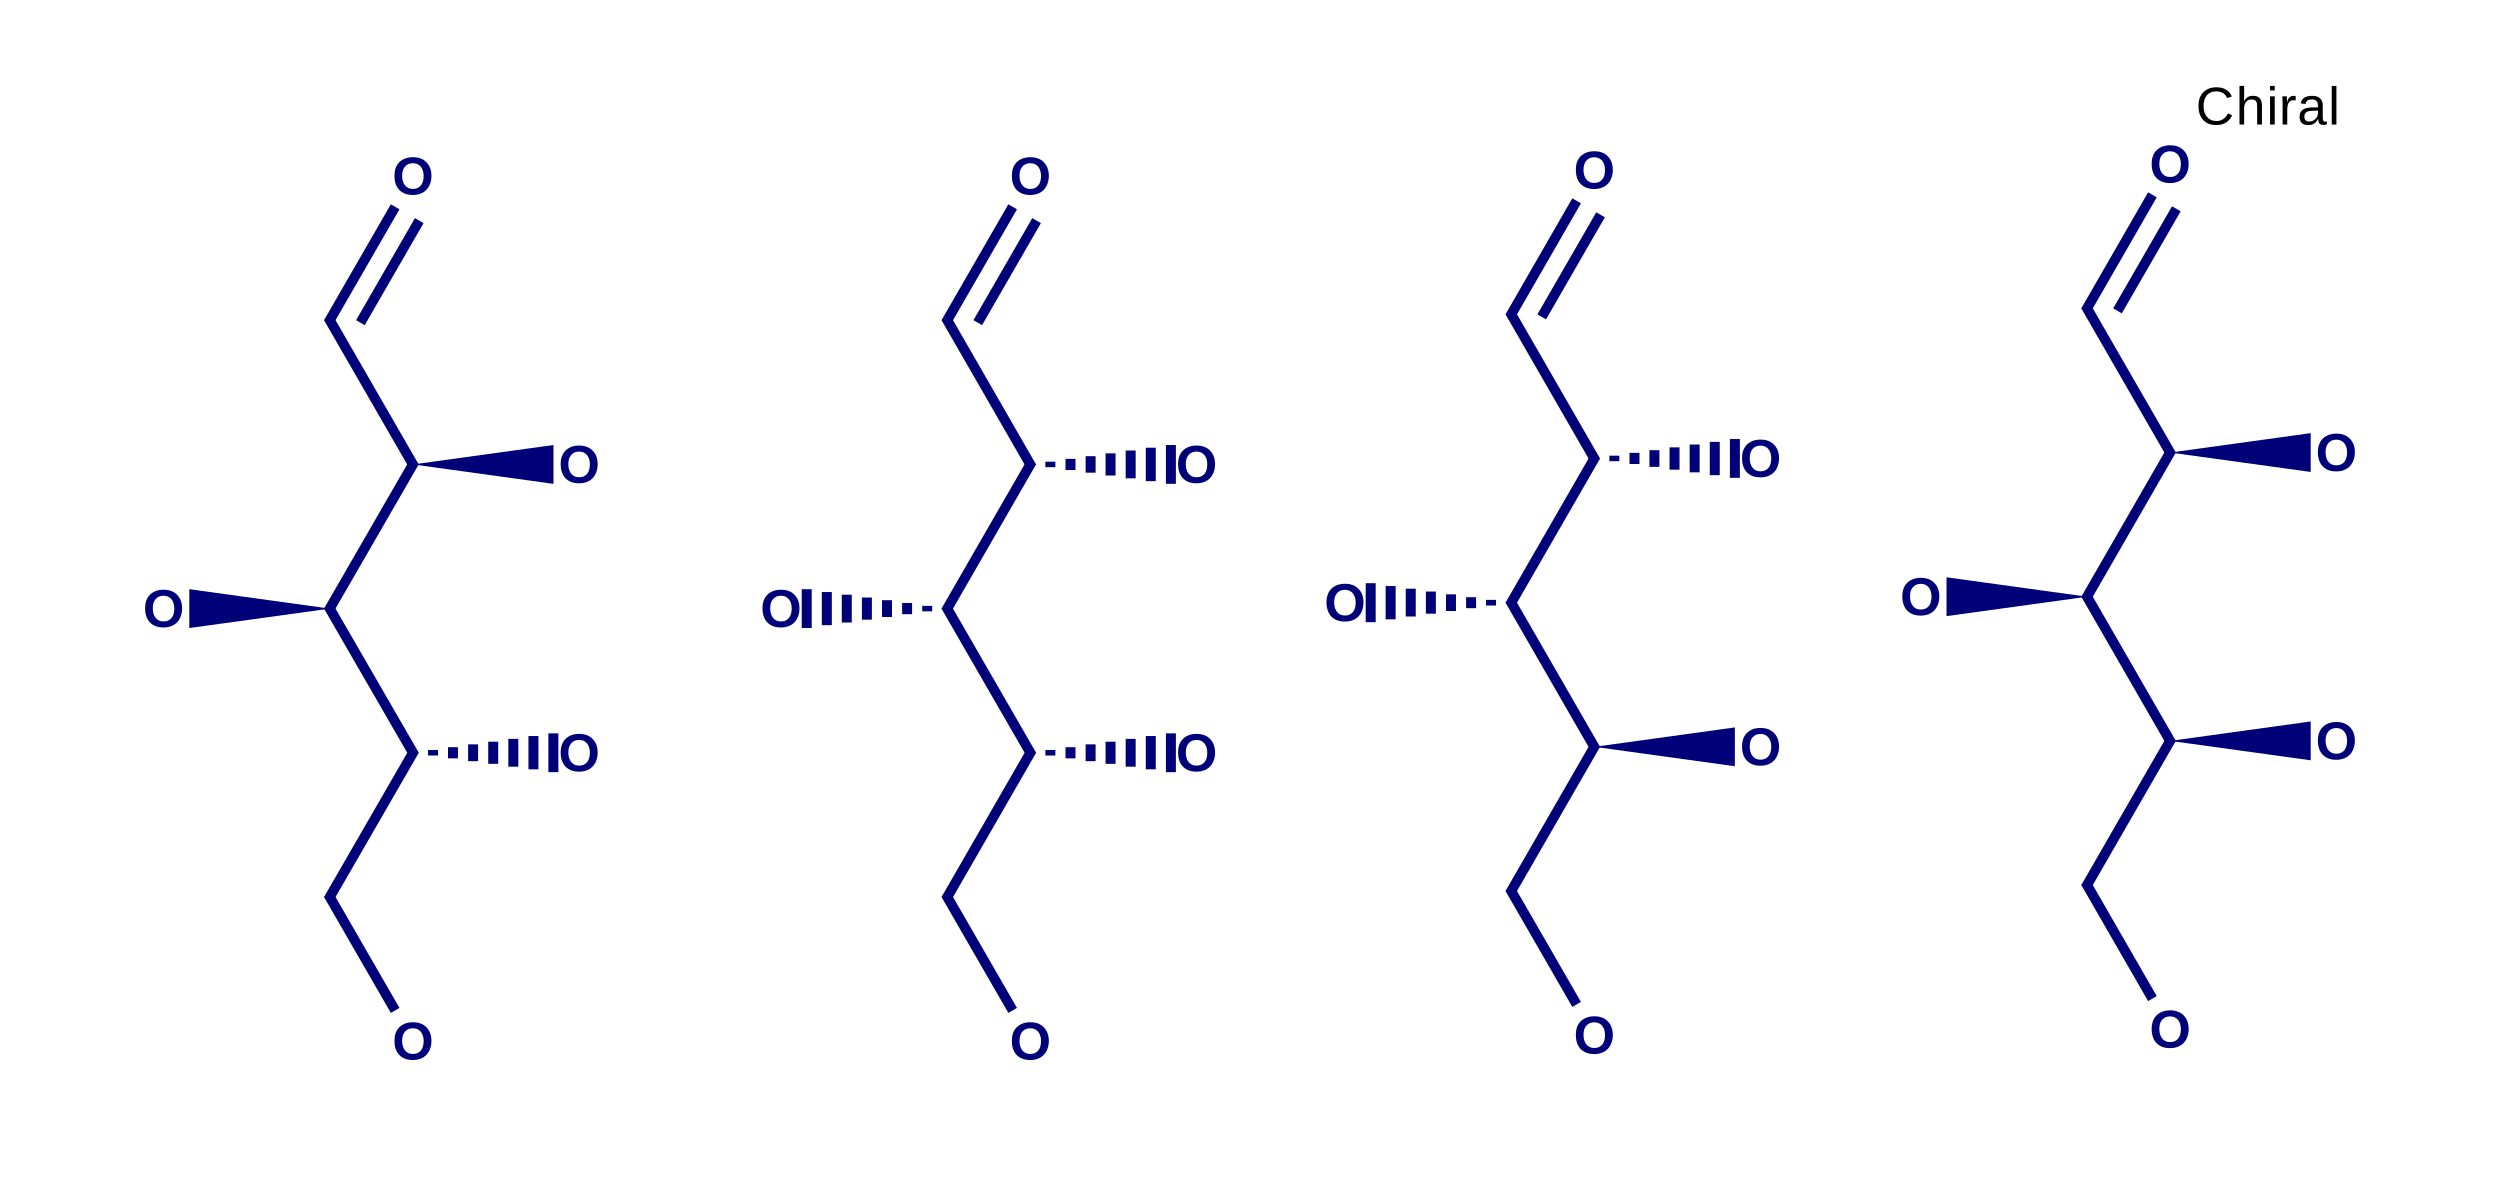 <?xml version="1.0" encoding="UTF-8"?>
<svg xmlns="http://www.w3.org/2000/svg" xmlns:xlink="http://www.w3.org/1999/xlink" width="260.8pt" height="125.6pt" viewBox="0 0 260.8 125.6" version="1.1">
<g id="surface292">
<path style=" stroke:none;fill-rule:nonzero;fill:rgb(0%,0%,0%);fill-opacity:1;" d="M 231.207 9.531 C 230.992 9.531 230.797 9.566 230.633 9.641 C 230.465 9.711 230.324 9.816 230.211 9.953 C 230.102 10.082 230.02 10.242 229.961 10.43 C 229.902 10.621 229.875 10.832 229.875 11.062 C 229.875 11.293 229.902 11.504 229.961 11.703 C 230.027 11.891 230.117 12.055 230.23 12.191 C 230.348 12.328 230.488 12.438 230.656 12.516 C 230.828 12.59 231.02 12.625 231.23 12.625 C 231.383 12.625 231.512 12.609 231.629 12.57 C 231.754 12.527 231.863 12.469 231.965 12.395 C 232.066 12.324 232.152 12.242 232.227 12.145 C 232.305 12.055 232.371 11.945 232.434 11.82 L 232.855 12.039 C 232.789 12.184 232.707 12.316 232.605 12.438 C 232.504 12.562 232.383 12.672 232.246 12.766 C 232.109 12.852 231.957 12.922 231.781 12.973 C 231.609 13.02 231.418 13.047 231.207 13.047 C 230.895 13.047 230.625 13 230.395 12.906 C 230.16 12.805 229.965 12.668 229.809 12.492 C 229.656 12.316 229.543 12.102 229.461 11.863 C 229.383 11.621 229.344 11.352 229.344 11.062 C 229.344 10.766 229.383 10.496 229.461 10.258 C 229.551 10.012 229.672 9.809 229.832 9.641 C 229.988 9.473 230.184 9.344 230.418 9.25 C 230.648 9.156 230.91 9.105 231.207 9.105 C 231.609 9.105 231.945 9.188 232.215 9.348 C 232.488 9.508 232.691 9.746 232.824 10.062 L 232.336 10.227 C 232.297 10.133 232.246 10.047 232.184 9.965 C 232.125 9.879 232.047 9.809 231.957 9.746 C 231.859 9.684 231.754 9.633 231.629 9.594 C 231.504 9.551 231.363 9.531 231.207 9.531 Z M 231.207 9.531 "/>
<path style=" stroke:none;fill-rule:nonzero;fill:rgb(0%,0%,0%);fill-opacity:1;" d="M 234.09 10.562 C 234.145 10.461 234.203 10.375 234.262 10.312 C 234.328 10.242 234.395 10.18 234.469 10.137 C 234.547 10.09 234.633 10.051 234.719 10.031 C 234.809 10.008 234.914 9.996 235.031 9.996 C 235.219 9.996 235.371 10.023 235.488 10.074 C 235.609 10.125 235.703 10.199 235.77 10.289 C 235.84 10.387 235.891 10.496 235.922 10.625 C 235.949 10.75 235.965 10.887 235.965 11.039 L 235.965 12.992 L 235.465 12.992 L 235.465 11.125 C 235.465 11.004 235.457 10.895 235.445 10.801 C 235.43 10.707 235.402 10.633 235.359 10.574 C 235.312 10.508 235.25 10.461 235.172 10.43 C 235.094 10.395 234.992 10.375 234.871 10.375 C 234.754 10.375 234.648 10.398 234.555 10.441 C 234.461 10.484 234.383 10.547 234.316 10.625 C 234.254 10.699 234.199 10.789 234.164 10.898 C 234.129 11.008 234.109 11.125 234.109 11.258 L 234.109 12.992 L 233.625 12.992 L 233.625 8.965 L 234.109 8.965 L 234.109 10.008 C 234.109 10.074 234.105 10.137 234.102 10.191 C 234.102 10.254 234.094 10.305 234.09 10.355 C 234.09 10.406 234.09 10.449 234.09 10.484 C 234.09 10.523 234.09 10.547 234.09 10.562 Z M 234.09 10.562 "/>
<path style=" stroke:none;fill-rule:nonzero;fill:rgb(0%,0%,0%);fill-opacity:1;" d="M 236.812 9.434 L 236.812 8.965 L 237.301 8.965 L 237.301 9.434 Z M 236.812 12.992 L 236.812 10.051 L 237.301 10.051 L 237.301 12.992 Z M 236.812 12.992 "/>
<path style=" stroke:none;fill-rule:nonzero;fill:rgb(0%,0%,0%);fill-opacity:1;" d="M 238.121 12.992 L 238.121 10.734 C 238.121 10.68 238.113 10.617 238.109 10.551 C 238.109 10.484 238.109 10.426 238.109 10.367 C 238.109 10.309 238.102 10.254 238.098 10.203 C 238.098 10.145 238.098 10.094 238.098 10.051 L 238.562 10.051 C 238.562 10.094 238.562 10.145 238.562 10.203 C 238.57 10.254 238.574 10.309 238.574 10.367 C 238.574 10.418 238.574 10.473 238.574 10.527 C 238.578 10.582 238.586 10.625 238.586 10.66 L 238.598 10.66 C 238.625 10.547 238.656 10.449 238.695 10.367 C 238.738 10.277 238.785 10.211 238.836 10.16 C 238.891 10.109 238.957 10.07 239.031 10.039 C 239.102 10.012 239.188 9.996 239.289 9.996 C 239.324 9.996 239.359 10.004 239.398 10.008 C 239.434 10.016 239.465 10.023 239.484 10.031 L 239.484 10.477 C 239.457 10.469 239.422 10.465 239.375 10.465 C 239.332 10.457 239.281 10.453 239.227 10.453 C 239.117 10.453 239.023 10.48 238.941 10.527 C 238.863 10.582 238.797 10.648 238.746 10.734 C 238.695 10.82 238.66 10.93 238.641 11.062 C 238.617 11.188 238.605 11.32 238.605 11.461 L 238.605 12.992 Z M 238.121 12.992 "/>
<path style=" stroke:none;fill-rule:nonzero;fill:rgb(0%,0%,0%);fill-opacity:1;" d="M 240.781 13.047 C 240.48 13.047 240.262 12.973 240.109 12.82 C 239.961 12.66 239.891 12.445 239.891 12.168 C 239.891 11.98 239.926 11.824 240 11.703 C 240.07 11.57 240.164 11.473 240.281 11.406 C 240.402 11.336 240.543 11.285 240.691 11.258 C 240.844 11.23 241 11.211 241.16 11.211 L 241.809 11.203 L 241.809 11.039 C 241.809 10.918 241.793 10.816 241.766 10.734 C 241.746 10.648 241.707 10.582 241.656 10.527 C 241.605 10.473 241.543 10.43 241.461 10.41 C 241.383 10.387 241.289 10.375 241.18 10.375 C 241.086 10.375 241 10.387 240.922 10.398 C 240.848 10.406 240.781 10.43 240.727 10.465 C 240.676 10.5 240.633 10.551 240.598 10.617 C 240.559 10.676 240.535 10.75 240.531 10.844 L 240.02 10.789 C 240.035 10.676 240.066 10.57 240.117 10.477 C 240.168 10.383 240.242 10.297 240.336 10.227 C 240.43 10.156 240.543 10.102 240.684 10.062 C 240.824 10.02 240.996 9.996 241.191 9.996 C 241.559 9.996 241.836 10.082 242.027 10.258 C 242.215 10.426 242.309 10.668 242.309 10.984 L 242.309 12.254 C 242.309 12.402 242.324 12.512 242.363 12.582 C 242.398 12.652 242.469 12.688 242.578 12.688 C 242.605 12.688 242.633 12.688 242.656 12.688 C 242.684 12.684 242.711 12.676 242.742 12.668 L 242.742 12.973 C 242.676 12.992 242.613 13.008 242.559 13.016 C 242.496 13.02 242.434 13.027 242.363 13.027 C 242.266 13.027 242.188 13.016 242.125 12.992 C 242.059 12.965 242.004 12.926 241.961 12.875 C 241.922 12.824 241.895 12.762 241.875 12.688 C 241.852 12.617 241.836 12.531 241.832 12.43 L 241.809 12.43 C 241.758 12.523 241.703 12.609 241.637 12.688 C 241.578 12.762 241.508 12.828 241.418 12.883 C 241.34 12.938 241.246 12.977 241.137 13.004 C 241.035 13.031 240.914 13.047 240.781 13.047 Z M 240.887 12.68 C 241.039 12.68 241.172 12.652 241.289 12.59 C 241.41 12.535 241.508 12.461 241.582 12.375 C 241.66 12.289 241.719 12.195 241.754 12.094 C 241.789 11.984 241.809 11.883 241.809 11.789 L 241.809 11.539 L 241.277 11.551 C 241.16 11.559 241.051 11.566 240.941 11.582 C 240.836 11.598 240.738 11.625 240.648 11.668 C 240.57 11.711 240.504 11.777 240.453 11.863 C 240.41 11.945 240.391 12.047 240.391 12.18 C 240.391 12.34 240.434 12.461 240.52 12.547 C 240.605 12.633 240.727 12.68 240.887 12.68 Z M 240.887 12.68 "/>
<path style=" stroke:none;fill-rule:nonzero;fill:rgb(0%,0%,0%);fill-opacity:1;" d="M 243.246 12.992 L 243.246 8.965 L 243.734 8.965 L 243.734 12.992 Z M 243.246 12.992 "/>
<path style=" stroke:none;fill-rule:nonzero;fill:rgb(0%,0%,47.059%);fill-opacity:1;" d="M 45.008 18.352 C 45.008 18.652 44.957 18.922 44.867 19.168 C 44.777 19.414 44.652 19.621 44.484 19.797 C 44.316 19.969 44.117 20.105 43.879 20.199 C 43.641 20.289 43.371 20.34 43.066 20.34 C 42.746 20.34 42.469 20.289 42.23 20.199 C 41.992 20.098 41.789 19.957 41.625 19.785 C 41.465 19.605 41.348 19.395 41.266 19.156 C 41.188 18.91 41.148 18.645 41.148 18.352 C 41.148 18.055 41.188 17.789 41.266 17.551 C 41.355 17.305 41.48 17.098 41.648 16.93 C 41.812 16.766 42.016 16.633 42.254 16.539 C 42.492 16.449 42.766 16.398 43.078 16.398 C 43.387 16.398 43.664 16.449 43.902 16.539 C 44.141 16.633 44.336 16.766 44.496 16.941 C 44.664 17.109 44.789 17.309 44.875 17.551 C 44.965 17.789 45.008 18.055 45.008 18.352 Z M 44.195 18.352 C 44.195 18.152 44.168 17.969 44.117 17.809 C 44.066 17.652 43.992 17.516 43.902 17.398 C 43.805 17.281 43.691 17.191 43.555 17.125 C 43.418 17.062 43.258 17.027 43.078 17.027 C 42.887 17.027 42.723 17.062 42.578 17.125 C 42.441 17.191 42.324 17.281 42.23 17.398 C 42.137 17.516 42.062 17.652 42.016 17.809 C 41.973 17.969 41.949 18.152 41.949 18.352 C 41.949 18.555 41.977 18.742 42.027 18.906 C 42.074 19.066 42.148 19.207 42.242 19.328 C 42.336 19.445 42.453 19.539 42.59 19.613 C 42.727 19.676 42.887 19.711 43.066 19.711 C 43.262 19.711 43.426 19.676 43.566 19.613 C 43.707 19.539 43.828 19.445 43.922 19.328 C 44.016 19.207 44.086 19.062 44.129 18.895 C 44.172 18.73 44.195 18.547 44.195 18.352 Z M 44.195 18.352 "/>
<path style=" stroke:none;fill-rule:nonzero;fill:rgb(0%,0%,47.059%);fill-opacity:1;" d="M 45.008 108.594 C 45.008 108.895 44.957 109.164 44.867 109.41 C 44.777 109.656 44.652 109.863 44.484 110.039 C 44.316 110.211 44.117 110.348 43.879 110.441 C 43.641 110.531 43.371 110.582 43.066 110.582 C 42.746 110.582 42.469 110.531 42.23 110.441 C 41.992 110.34 41.789 110.199 41.625 110.027 C 41.465 109.848 41.348 109.637 41.266 109.398 C 41.188 109.152 41.148 108.883 41.148 108.594 C 41.148 108.297 41.188 108.031 41.266 107.789 C 41.355 107.547 41.48 107.34 41.648 107.172 C 41.812 107.008 42.016 106.875 42.254 106.781 C 42.492 106.688 42.766 106.641 43.078 106.641 C 43.387 106.641 43.664 106.688 43.902 106.781 C 44.141 106.875 44.336 107.008 44.496 107.184 C 44.664 107.352 44.789 107.551 44.875 107.789 C 44.965 108.031 45.008 108.297 45.008 108.594 Z M 44.195 108.594 C 44.195 108.395 44.168 108.211 44.117 108.051 C 44.066 107.895 43.992 107.754 43.902 107.641 C 43.805 107.523 43.691 107.434 43.555 107.367 C 43.418 107.301 43.258 107.27 43.078 107.27 C 42.887 107.27 42.723 107.301 42.578 107.367 C 42.441 107.434 42.324 107.523 42.23 107.641 C 42.137 107.754 42.062 107.895 42.016 108.051 C 41.973 108.211 41.949 108.395 41.949 108.594 C 41.949 108.797 41.977 108.98 42.027 109.148 C 42.074 109.309 42.148 109.449 42.242 109.57 C 42.336 109.688 42.453 109.781 42.59 109.852 C 42.727 109.918 42.887 109.949 43.066 109.949 C 43.262 109.949 43.426 109.918 43.566 109.852 C 43.707 109.781 43.828 109.688 43.922 109.57 C 44.016 109.449 44.086 109.305 44.129 109.137 C 44.172 108.973 44.195 108.789 44.195 108.594 Z M 44.195 108.594 "/>
<path style=" stroke:none;fill-rule:nonzero;fill:rgb(0%,0%,47.059%);fill-opacity:1;" d="M 62.348 48.434 C 62.348 48.73 62.297 49.004 62.207 49.246 C 62.121 49.492 61.992 49.703 61.828 49.875 C 61.66 50.051 61.457 50.188 61.219 50.277 C 60.98 50.371 60.711 50.418 60.406 50.418 C 60.086 50.418 59.812 50.371 59.574 50.277 C 59.336 50.18 59.129 50.039 58.965 49.867 C 58.805 49.688 58.688 49.477 58.609 49.234 C 58.527 48.992 58.488 48.723 58.488 48.434 C 58.488 48.137 58.527 47.867 58.609 47.629 C 58.695 47.387 58.82 47.18 58.988 47.012 C 59.152 46.844 59.355 46.715 59.594 46.621 C 59.832 46.527 60.105 46.48 60.418 46.48 C 60.727 46.48 61.004 46.527 61.242 46.621 C 61.48 46.715 61.676 46.848 61.836 47.023 C 62.004 47.191 62.129 47.391 62.219 47.629 C 62.305 47.867 62.348 48.137 62.348 48.434 Z M 61.535 48.434 C 61.535 48.23 61.508 48.051 61.457 47.891 C 61.406 47.734 61.332 47.594 61.242 47.477 C 61.148 47.363 61.031 47.273 60.895 47.207 C 60.758 47.141 60.598 47.109 60.418 47.109 C 60.227 47.109 60.062 47.141 59.918 47.207 C 59.781 47.273 59.664 47.363 59.574 47.477 C 59.477 47.594 59.406 47.734 59.355 47.891 C 59.312 48.051 59.289 48.23 59.289 48.434 C 59.289 48.637 59.316 48.82 59.367 48.988 C 59.414 49.148 59.488 49.289 59.582 49.41 C 59.676 49.527 59.793 49.621 59.93 49.691 C 60.066 49.758 60.227 49.789 60.406 49.789 C 60.602 49.789 60.766 49.758 60.906 49.691 C 61.051 49.621 61.168 49.527 61.262 49.41 C 61.355 49.289 61.426 49.145 61.469 48.977 C 61.512 48.809 61.535 48.629 61.535 48.434 Z M 61.535 48.434 "/>
<path style=" stroke:none;fill-rule:nonzero;fill:rgb(0%,0%,47.059%);fill-opacity:1;" d="M 18.996 63.473 C 18.996 63.77 18.945 64.043 18.855 64.285 C 18.77 64.531 18.641 64.742 18.477 64.914 C 18.309 65.09 18.105 65.227 17.867 65.316 C 17.629 65.41 17.359 65.457 17.055 65.457 C 16.734 65.457 16.461 65.41 16.223 65.316 C 15.984 65.215 15.781 65.078 15.613 64.906 C 15.453 64.727 15.336 64.516 15.258 64.273 C 15.176 64.031 15.137 63.762 15.137 63.473 C 15.137 63.176 15.176 62.906 15.258 62.668 C 15.344 62.426 15.469 62.219 15.637 62.051 C 15.801 61.883 16.004 61.754 16.242 61.66 C 16.48 61.566 16.754 61.52 17.066 61.52 C 17.375 61.52 17.652 61.566 17.891 61.66 C 18.129 61.754 18.328 61.887 18.488 62.062 C 18.652 62.23 18.777 62.43 18.867 62.668 C 18.953 62.906 18.996 63.176 18.996 63.473 Z M 18.184 63.473 C 18.184 63.27 18.156 63.09 18.105 62.93 C 18.055 62.773 17.984 62.633 17.891 62.516 C 17.797 62.402 17.68 62.309 17.543 62.246 C 17.406 62.18 17.246 62.148 17.066 62.148 C 16.879 62.148 16.711 62.18 16.566 62.246 C 16.43 62.309 16.312 62.402 16.223 62.516 C 16.125 62.633 16.055 62.773 16.004 62.93 C 15.961 63.09 15.941 63.27 15.941 63.473 C 15.941 63.676 15.965 63.859 16.016 64.027 C 16.062 64.188 16.137 64.328 16.23 64.449 C 16.324 64.566 16.441 64.66 16.578 64.73 C 16.715 64.797 16.875 64.828 17.055 64.828 C 17.25 64.828 17.418 64.797 17.555 64.73 C 17.699 64.66 17.816 64.566 17.914 64.449 C 18.004 64.328 18.074 64.184 18.117 64.016 C 18.16 63.848 18.184 63.668 18.184 63.473 Z M 18.184 63.473 "/>
<path style=" stroke:none;fill-rule:nonzero;fill:rgb(0%,0%,47.059%);fill-opacity:1;" d="M 62.348 78.512 C 62.348 78.812 62.297 79.082 62.207 79.328 C 62.121 79.574 61.992 79.785 61.828 79.957 C 61.66 80.133 61.457 80.266 61.219 80.359 C 60.98 80.449 60.711 80.5 60.406 80.5 C 60.086 80.5 59.812 80.449 59.574 80.359 C 59.336 80.258 59.129 80.121 58.965 79.945 C 58.805 79.766 58.688 79.555 58.609 79.316 C 58.527 79.074 58.488 78.805 58.488 78.512 C 58.488 78.219 58.527 77.949 58.609 77.711 C 58.695 77.465 58.82 77.262 58.988 77.09 C 59.152 76.926 59.355 76.797 59.594 76.699 C 59.832 76.609 60.105 76.559 60.418 76.559 C 60.727 76.559 61.004 76.609 61.242 76.699 C 61.48 76.797 61.676 76.93 61.836 77.102 C 62.004 77.27 62.129 77.473 62.219 77.711 C 62.305 77.949 62.348 78.219 62.348 78.512 Z M 61.535 78.512 C 61.535 78.312 61.508 78.133 61.457 77.973 C 61.406 77.812 61.332 77.676 61.242 77.559 C 61.148 77.445 61.031 77.352 60.895 77.285 C 60.758 77.223 60.598 77.188 60.418 77.188 C 60.227 77.188 60.062 77.223 59.918 77.285 C 59.781 77.352 59.664 77.445 59.574 77.559 C 59.477 77.676 59.406 77.812 59.355 77.973 C 59.312 78.133 59.289 78.312 59.289 78.512 C 59.289 78.719 59.316 78.902 59.367 79.066 C 59.414 79.227 59.488 79.367 59.582 79.492 C 59.676 79.605 59.793 79.703 59.93 79.773 C 60.066 79.836 60.227 79.871 60.406 79.871 C 60.602 79.871 60.766 79.836 60.906 79.773 C 61.051 79.703 61.168 79.605 61.262 79.492 C 61.355 79.367 61.426 79.223 61.469 79.055 C 61.512 78.891 61.535 78.707 61.535 78.512 Z M 61.535 78.512 "/>
<path style=" stroke:none;fill-rule:nonzero;fill:rgb(0%,0%,47.059%);fill-opacity:1;" d="M 109.414 18.352 C 109.414 18.652 109.363 18.922 109.273 19.168 C 109.184 19.414 109.059 19.621 108.891 19.797 C 108.723 19.969 108.523 20.105 108.285 20.199 C 108.047 20.289 107.777 20.34 107.473 20.34 C 107.152 20.34 106.875 20.289 106.637 20.199 C 106.398 20.098 106.195 19.957 106.031 19.785 C 105.871 19.605 105.754 19.395 105.672 19.156 C 105.594 18.91 105.555 18.645 105.555 18.352 C 105.555 18.055 105.594 17.789 105.672 17.551 C 105.762 17.305 105.887 17.098 106.055 16.93 C 106.219 16.766 106.422 16.633 106.66 16.539 C 106.898 16.449 107.172 16.398 107.484 16.398 C 107.793 16.398 108.07 16.449 108.309 16.539 C 108.547 16.633 108.742 16.766 108.902 16.941 C 109.07 17.109 109.195 17.309 109.281 17.551 C 109.371 17.789 109.414 18.055 109.414 18.352 Z M 108.602 18.352 C 108.602 18.152 108.574 17.969 108.523 17.809 C 108.473 17.652 108.398 17.516 108.309 17.398 C 108.211 17.281 108.098 17.191 107.961 17.125 C 107.82 17.062 107.664 17.027 107.484 17.027 C 107.293 17.027 107.129 17.062 106.984 17.125 C 106.848 17.191 106.73 17.281 106.637 17.398 C 106.543 17.516 106.469 17.652 106.422 17.809 C 106.379 17.969 106.355 18.152 106.355 18.352 C 106.355 18.555 106.379 18.742 106.434 18.906 C 106.48 19.066 106.555 19.207 106.648 19.328 C 106.742 19.445 106.859 19.539 106.996 19.613 C 107.133 19.676 107.293 19.711 107.473 19.711 C 107.668 19.711 107.832 19.676 107.973 19.613 C 108.113 19.539 108.234 19.445 108.328 19.328 C 108.422 19.207 108.492 19.062 108.535 18.895 C 108.578 18.73 108.602 18.547 108.602 18.352 Z M 108.602 18.352 "/>
<path style=" stroke:none;fill-rule:nonzero;fill:rgb(0%,0%,47.059%);fill-opacity:1;" d="M 109.414 108.594 C 109.414 108.895 109.363 109.164 109.273 109.41 C 109.184 109.656 109.059 109.863 108.891 110.039 C 108.723 110.211 108.523 110.348 108.285 110.441 C 108.047 110.531 107.777 110.582 107.473 110.582 C 107.152 110.582 106.875 110.531 106.637 110.441 C 106.398 110.34 106.195 110.199 106.031 110.027 C 105.871 109.848 105.754 109.637 105.672 109.398 C 105.594 109.152 105.555 108.883 105.555 108.594 C 105.555 108.297 105.594 108.031 105.672 107.789 C 105.762 107.547 105.887 107.34 106.055 107.172 C 106.219 107.008 106.422 106.875 106.66 106.781 C 106.898 106.688 107.172 106.641 107.484 106.641 C 107.793 106.641 108.07 106.688 108.309 106.781 C 108.547 106.875 108.742 107.008 108.902 107.184 C 109.07 107.352 109.195 107.551 109.281 107.789 C 109.371 108.031 109.414 108.297 109.414 108.594 Z M 108.602 108.594 C 108.602 108.395 108.574 108.211 108.523 108.051 C 108.473 107.895 108.398 107.754 108.309 107.641 C 108.211 107.523 108.098 107.434 107.961 107.367 C 107.82 107.301 107.664 107.27 107.484 107.27 C 107.293 107.27 107.129 107.301 106.984 107.367 C 106.848 107.434 106.73 107.523 106.637 107.641 C 106.543 107.754 106.469 107.895 106.422 108.051 C 106.379 108.211 106.355 108.395 106.355 108.594 C 106.355 108.797 106.379 108.98 106.434 109.148 C 106.48 109.309 106.555 109.449 106.648 109.57 C 106.742 109.688 106.859 109.781 106.996 109.852 C 107.133 109.918 107.293 109.949 107.473 109.949 C 107.668 109.949 107.832 109.918 107.973 109.852 C 108.113 109.781 108.234 109.688 108.328 109.57 C 108.422 109.449 108.492 109.305 108.535 109.137 C 108.578 108.973 108.602 108.789 108.602 108.594 Z M 108.602 108.594 "/>
<path style=" stroke:none;fill-rule:nonzero;fill:rgb(0%,0%,47.059%);fill-opacity:1;" d="M 126.754 48.434 C 126.754 48.73 126.707 49.004 126.613 49.246 C 126.527 49.492 126.402 49.703 126.234 49.875 C 126.066 50.051 125.867 50.188 125.629 50.277 C 125.391 50.371 125.121 50.418 124.816 50.418 C 124.496 50.418 124.219 50.371 123.98 50.277 C 123.742 50.18 123.539 50.039 123.375 49.867 C 123.215 49.688 123.094 49.477 123.016 49.234 C 122.934 48.992 122.898 48.723 122.898 48.434 C 122.898 48.137 122.934 47.867 123.016 47.629 C 123.102 47.387 123.227 47.18 123.395 47.012 C 123.562 46.844 123.766 46.715 124.004 46.621 C 124.242 46.527 124.516 46.48 124.828 46.48 C 125.137 46.48 125.41 46.527 125.648 46.621 C 125.891 46.715 126.086 46.848 126.246 47.023 C 126.41 47.191 126.539 47.391 126.625 47.629 C 126.711 47.867 126.754 48.137 126.754 48.434 Z M 125.941 48.434 C 125.941 48.23 125.914 48.051 125.867 47.891 C 125.816 47.734 125.742 47.594 125.648 47.477 C 125.555 47.363 125.438 47.273 125.305 47.207 C 125.164 47.141 125.004 47.109 124.828 47.109 C 124.637 47.109 124.473 47.141 124.328 47.207 C 124.191 47.273 124.074 47.363 123.98 47.477 C 123.887 47.594 123.812 47.734 123.766 47.891 C 123.723 48.051 123.699 48.23 123.699 48.434 C 123.699 48.637 123.723 48.82 123.777 48.988 C 123.824 49.148 123.898 49.289 123.992 49.41 C 124.086 49.527 124.199 49.621 124.34 49.691 C 124.473 49.758 124.633 49.789 124.816 49.789 C 125.012 49.789 125.176 49.758 125.312 49.691 C 125.457 49.621 125.578 49.527 125.672 49.41 C 125.766 49.289 125.836 49.145 125.879 48.977 C 125.922 48.809 125.941 48.629 125.941 48.434 Z M 125.941 48.434 "/>
<path style=" stroke:none;fill-rule:nonzero;fill:rgb(0%,0%,47.059%);fill-opacity:1;" d="M 83.402 63.473 C 83.402 63.77 83.352 64.043 83.262 64.285 C 83.176 64.531 83.047 64.742 82.883 64.914 C 82.715 65.09 82.512 65.227 82.273 65.316 C 82.035 65.41 81.766 65.457 81.461 65.457 C 81.141 65.457 80.867 65.41 80.629 65.316 C 80.391 65.215 80.188 65.078 80.02 64.906 C 79.859 64.727 79.742 64.516 79.664 64.273 C 79.582 64.031 79.543 63.762 79.543 63.473 C 79.543 63.176 79.582 62.906 79.664 62.668 C 79.75 62.426 79.875 62.219 80.043 62.051 C 80.207 61.883 80.41 61.754 80.648 61.66 C 80.887 61.566 81.16 61.52 81.473 61.52 C 81.781 61.52 82.059 61.566 82.297 61.66 C 82.535 61.754 82.734 61.887 82.895 62.062 C 83.059 62.23 83.184 62.43 83.273 62.668 C 83.359 62.906 83.402 63.176 83.402 63.473 Z M 82.59 63.473 C 82.59 63.27 82.562 63.09 82.512 62.93 C 82.461 62.773 82.391 62.633 82.297 62.516 C 82.203 62.402 82.086 62.309 81.949 62.246 C 81.812 62.18 81.652 62.148 81.473 62.148 C 81.285 62.148 81.117 62.18 80.973 62.246 C 80.836 62.309 80.719 62.402 80.629 62.516 C 80.531 62.633 80.461 62.773 80.41 62.93 C 80.367 63.09 80.348 63.27 80.348 63.473 C 80.348 63.676 80.371 63.859 80.422 64.027 C 80.469 64.188 80.543 64.328 80.637 64.449 C 80.73 64.566 80.848 64.66 80.984 64.73 C 81.121 64.797 81.281 64.828 81.461 64.828 C 81.656 64.828 81.824 64.797 81.961 64.73 C 82.105 64.66 82.223 64.566 82.316 64.449 C 82.41 64.328 82.48 64.184 82.523 64.016 C 82.566 63.848 82.59 63.668 82.59 63.473 Z M 82.59 63.473 "/>
<path style=" stroke:none;fill-rule:nonzero;fill:rgb(0%,0%,47.059%);fill-opacity:1;" d="M 126.754 78.512 C 126.754 78.812 126.707 79.082 126.613 79.328 C 126.527 79.574 126.402 79.785 126.234 79.957 C 126.066 80.133 125.867 80.266 125.629 80.359 C 125.391 80.449 125.121 80.5 124.816 80.5 C 124.496 80.5 124.219 80.449 123.98 80.359 C 123.742 80.258 123.539 80.121 123.375 79.945 C 123.215 79.766 123.094 79.555 123.016 79.316 C 122.934 79.074 122.898 78.805 122.898 78.512 C 122.898 78.219 122.934 77.949 123.016 77.711 C 123.102 77.465 123.227 77.262 123.395 77.09 C 123.562 76.926 123.766 76.797 124.004 76.699 C 124.242 76.609 124.516 76.559 124.828 76.559 C 125.137 76.559 125.41 76.609 125.648 76.699 C 125.891 76.797 126.086 76.93 126.246 77.102 C 126.41 77.27 126.539 77.473 126.625 77.711 C 126.711 77.949 126.754 78.219 126.754 78.512 Z M 125.941 78.512 C 125.941 78.312 125.914 78.133 125.867 77.973 C 125.816 77.812 125.742 77.676 125.648 77.559 C 125.555 77.445 125.438 77.352 125.305 77.285 C 125.164 77.223 125.004 77.188 124.828 77.188 C 124.637 77.188 124.473 77.223 124.328 77.285 C 124.191 77.352 124.074 77.445 123.98 77.559 C 123.887 77.676 123.812 77.812 123.766 77.973 C 123.723 78.133 123.699 78.312 123.699 78.512 C 123.699 78.719 123.723 78.902 123.777 79.066 C 123.824 79.227 123.898 79.367 123.992 79.492 C 124.086 79.605 124.199 79.703 124.34 79.773 C 124.473 79.836 124.633 79.871 124.816 79.871 C 125.012 79.871 125.176 79.836 125.312 79.773 C 125.457 79.703 125.578 79.605 125.672 79.492 C 125.766 79.367 125.836 79.223 125.879 79.055 C 125.922 78.891 125.941 78.707 125.941 78.512 Z M 125.941 78.512 "/>
<path style=" stroke:none;fill-rule:nonzero;fill:rgb(0%,0%,47.059%);fill-opacity:1;" d="M 168.25 17.73 C 168.25 18.031 168.199 18.301 168.105 18.547 C 168.02 18.793 167.895 19 167.727 19.176 C 167.559 19.348 167.359 19.484 167.121 19.574 C 166.883 19.668 166.613 19.719 166.309 19.719 C 165.988 19.719 165.711 19.668 165.473 19.574 C 165.234 19.477 165.031 19.336 164.867 19.164 C 164.707 18.984 164.586 18.773 164.508 18.535 C 164.43 18.289 164.391 18.02 164.391 17.73 C 164.391 17.434 164.43 17.168 164.508 16.926 C 164.598 16.684 164.719 16.477 164.887 16.309 C 165.055 16.145 165.258 16.012 165.496 15.918 C 165.734 15.824 166.008 15.777 166.32 15.777 C 166.629 15.777 166.906 15.824 167.145 15.918 C 167.383 16.012 167.578 16.145 167.738 16.32 C 167.902 16.488 168.031 16.688 168.117 16.926 C 168.203 17.168 168.25 17.434 168.25 17.73 Z M 167.434 17.73 C 167.434 17.531 167.41 17.348 167.359 17.188 C 167.309 17.031 167.234 16.891 167.145 16.777 C 167.047 16.66 166.93 16.57 166.797 16.504 C 166.656 16.438 166.496 16.406 166.32 16.406 C 166.129 16.406 165.965 16.438 165.82 16.504 C 165.684 16.57 165.566 16.66 165.473 16.777 C 165.379 16.891 165.305 17.031 165.258 17.188 C 165.215 17.348 165.191 17.531 165.191 17.73 C 165.191 17.934 165.215 18.117 165.27 18.285 C 165.316 18.445 165.391 18.586 165.484 18.707 C 165.578 18.824 165.691 18.918 165.832 18.988 C 165.969 19.055 166.125 19.086 166.309 19.086 C 166.504 19.086 166.668 19.055 166.809 18.988 C 166.949 18.918 167.07 18.824 167.164 18.707 C 167.258 18.586 167.328 18.441 167.371 18.273 C 167.414 18.109 167.434 17.926 167.434 17.73 Z M 167.434 17.73 "/>
<path style=" stroke:none;fill-rule:nonzero;fill:rgb(0%,0%,47.059%);fill-opacity:1;" d="M 168.25 107.973 C 168.25 108.27 168.199 108.543 168.105 108.785 C 168.02 109.035 167.895 109.242 167.727 109.418 C 167.559 109.59 167.359 109.727 167.121 109.816 C 166.883 109.91 166.613 109.961 166.309 109.961 C 165.988 109.961 165.711 109.91 165.473 109.816 C 165.234 109.719 165.031 109.578 164.867 109.406 C 164.707 109.227 164.586 109.016 164.508 108.777 C 164.43 108.531 164.391 108.262 164.391 107.973 C 164.391 107.676 164.43 107.41 164.508 107.168 C 164.598 106.926 164.719 106.719 164.887 106.551 C 165.055 106.387 165.258 106.254 165.496 106.16 C 165.734 106.066 166.008 106.02 166.32 106.02 C 166.629 106.02 166.906 106.066 167.145 106.16 C 167.383 106.254 167.578 106.387 167.738 106.562 C 167.902 106.73 168.031 106.93 168.117 107.168 C 168.203 107.41 168.25 107.676 168.25 107.973 Z M 167.434 107.973 C 167.434 107.773 167.41 107.59 167.359 107.43 C 167.309 107.273 167.234 107.133 167.145 107.016 C 167.047 106.902 166.93 106.812 166.797 106.746 C 166.656 106.68 166.496 106.648 166.32 106.648 C 166.129 106.648 165.965 106.68 165.82 106.746 C 165.684 106.812 165.566 106.902 165.473 107.016 C 165.379 107.133 165.305 107.273 165.258 107.43 C 165.215 107.59 165.191 107.773 165.191 107.973 C 165.191 108.176 165.215 108.359 165.27 108.527 C 165.316 108.688 165.391 108.828 165.484 108.949 C 165.578 109.066 165.691 109.16 165.832 109.23 C 165.969 109.297 166.125 109.328 166.309 109.328 C 166.504 109.328 166.668 109.297 166.809 109.23 C 166.949 109.16 167.07 109.066 167.164 108.949 C 167.258 108.828 167.328 108.684 167.371 108.516 C 167.414 108.352 167.434 108.168 167.434 107.973 Z M 167.434 107.973 "/>
<path style=" stroke:none;fill-rule:nonzero;fill:rgb(0%,0%,47.059%);fill-opacity:1;" d="M 185.59 47.812 C 185.59 48.109 185.539 48.383 185.449 48.625 C 185.359 48.871 185.234 49.082 185.07 49.254 C 184.902 49.43 184.699 49.566 184.461 49.656 C 184.223 49.75 183.953 49.797 183.648 49.797 C 183.328 49.797 183.051 49.75 182.812 49.656 C 182.574 49.555 182.371 49.418 182.207 49.246 C 182.047 49.066 181.93 48.855 181.848 48.613 C 181.77 48.371 181.73 48.102 181.73 47.812 C 181.73 47.516 181.77 47.246 181.848 47.008 C 181.938 46.766 182.062 46.559 182.23 46.391 C 182.395 46.223 182.598 46.094 182.836 46 C 183.074 45.906 183.348 45.859 183.66 45.859 C 183.969 45.859 184.246 45.906 184.484 46 C 184.723 46.094 184.918 46.227 185.078 46.402 C 185.246 46.57 185.371 46.77 185.457 47.008 C 185.547 47.246 185.59 47.516 185.59 47.812 Z M 184.777 47.812 C 184.777 47.609 184.75 47.43 184.699 47.27 C 184.648 47.113 184.574 46.973 184.484 46.855 C 184.387 46.742 184.273 46.648 184.137 46.586 C 184 46.52 183.84 46.488 183.66 46.488 C 183.469 46.488 183.305 46.52 183.16 46.586 C 183.023 46.648 182.906 46.742 182.812 46.855 C 182.719 46.973 182.645 47.113 182.598 47.27 C 182.555 47.43 182.531 47.609 182.531 47.812 C 182.531 48.016 182.559 48.199 182.609 48.363 C 182.656 48.523 182.73 48.668 182.824 48.789 C 182.918 48.906 183.035 49 183.172 49.07 C 183.309 49.137 183.469 49.168 183.648 49.168 C 183.844 49.168 184.008 49.137 184.148 49.07 C 184.289 49 184.41 48.906 184.504 48.789 C 184.598 48.668 184.668 48.523 184.711 48.355 C 184.754 48.188 184.777 48.008 184.777 47.812 Z M 184.777 47.812 "/>
<path style=" stroke:none;fill-rule:nonzero;fill:rgb(0%,0%,47.059%);fill-opacity:1;" d="M 142.238 62.852 C 142.238 63.152 142.188 63.422 142.098 63.668 C 142.012 63.914 141.883 64.125 141.719 64.297 C 141.551 64.469 141.348 64.605 141.109 64.699 C 140.871 64.789 140.602 64.84 140.297 64.84 C 139.977 64.84 139.703 64.789 139.465 64.699 C 139.227 64.598 139.02 64.461 138.855 64.285 C 138.695 64.105 138.578 63.895 138.5 63.656 C 138.418 63.414 138.379 63.145 138.379 62.852 C 138.379 62.559 138.418 62.289 138.5 62.051 C 138.586 61.805 138.711 61.598 138.879 61.43 C 139.043 61.266 139.246 61.137 139.484 61.039 C 139.723 60.949 139.996 60.898 140.309 60.898 C 140.617 60.898 140.895 60.949 141.133 61.039 C 141.371 61.137 141.566 61.27 141.727 61.441 C 141.895 61.609 142.02 61.812 142.109 62.051 C 142.195 62.289 142.238 62.559 142.238 62.852 Z M 141.426 62.852 C 141.426 62.652 141.398 62.469 141.348 62.309 C 141.297 62.152 141.223 62.016 141.133 61.898 C 141.039 61.785 140.922 61.691 140.785 61.625 C 140.648 61.562 140.488 61.527 140.309 61.527 C 140.117 61.527 139.953 61.562 139.809 61.625 C 139.672 61.691 139.555 61.785 139.465 61.898 C 139.367 62.016 139.297 62.152 139.246 62.309 C 139.203 62.469 139.18 62.652 139.18 62.852 C 139.18 63.059 139.207 63.242 139.258 63.406 C 139.305 63.566 139.379 63.707 139.473 63.832 C 139.566 63.945 139.684 64.043 139.82 64.113 C 139.957 64.176 140.117 64.211 140.297 64.211 C 140.492 64.211 140.656 64.176 140.797 64.113 C 140.941 64.043 141.059 63.945 141.152 63.832 C 141.246 63.707 141.316 63.562 141.359 63.395 C 141.402 63.23 141.426 63.047 141.426 62.852 Z M 141.426 62.852 "/>
<path style=" stroke:none;fill-rule:nonzero;fill:rgb(0%,0%,47.059%);fill-opacity:1;" d="M 185.59 77.891 C 185.59 78.191 185.539 78.461 185.449 78.707 C 185.359 78.953 185.234 79.164 185.07 79.336 C 184.902 79.508 184.699 79.645 184.461 79.738 C 184.223 79.828 183.953 79.879 183.648 79.879 C 183.328 79.879 183.051 79.828 182.812 79.738 C 182.574 79.637 182.371 79.5 182.207 79.324 C 182.047 79.145 181.93 78.934 181.848 78.695 C 181.77 78.449 181.73 78.184 181.73 77.891 C 181.73 77.598 181.77 77.328 181.848 77.09 C 181.938 76.844 182.062 76.637 182.23 76.469 C 182.395 76.305 182.598 76.176 182.836 76.078 C 183.074 75.988 183.348 75.938 183.66 75.938 C 183.969 75.938 184.246 75.988 184.484 76.078 C 184.723 76.176 184.918 76.309 185.078 76.48 C 185.246 76.648 185.371 76.852 185.457 77.09 C 185.547 77.328 185.59 77.598 185.59 77.891 Z M 184.777 77.891 C 184.777 77.691 184.75 77.508 184.699 77.348 C 184.648 77.191 184.574 77.055 184.484 76.938 C 184.387 76.824 184.273 76.73 184.137 76.664 C 184 76.602 183.84 76.566 183.66 76.566 C 183.469 76.566 183.305 76.602 183.16 76.664 C 183.023 76.73 182.906 76.824 182.812 76.938 C 182.719 77.055 182.645 77.191 182.598 77.348 C 182.555 77.508 182.531 77.691 182.531 77.891 C 182.531 78.094 182.559 78.281 182.609 78.445 C 182.656 78.605 182.73 78.746 182.824 78.867 C 182.918 78.984 183.035 79.082 183.172 79.152 C 183.309 79.215 183.469 79.25 183.648 79.25 C 183.844 79.25 184.008 79.215 184.148 79.152 C 184.289 79.082 184.41 78.984 184.504 78.867 C 184.598 78.746 184.668 78.602 184.711 78.434 C 184.754 78.27 184.777 78.086 184.777 77.891 Z M 184.777 77.891 "/>
<path style=" stroke:none;fill-rule:nonzero;fill:rgb(0%,0%,47.059%);fill-opacity:1;" d="M 228.32 17.109 C 228.32 17.406 228.27 17.68 228.18 17.922 C 228.09 18.172 227.965 18.379 227.801 18.555 C 227.633 18.727 227.43 18.863 227.191 18.953 C 226.953 19.047 226.684 19.098 226.379 19.098 C 226.059 19.098 225.781 19.047 225.543 18.953 C 225.305 18.855 225.102 18.715 224.938 18.543 C 224.777 18.363 224.66 18.152 224.582 17.914 C 224.5 17.668 224.461 17.398 224.461 17.109 C 224.461 16.812 224.5 16.547 224.582 16.305 C 224.668 16.062 224.793 15.855 224.961 15.688 C 225.125 15.523 225.328 15.391 225.566 15.297 C 225.805 15.203 226.078 15.156 226.391 15.156 C 226.699 15.156 226.977 15.203 227.215 15.297 C 227.453 15.391 227.648 15.523 227.809 15.699 C 227.977 15.867 228.102 16.066 228.188 16.305 C 228.277 16.547 228.32 16.812 228.32 17.109 Z M 227.508 17.109 C 227.508 16.91 227.48 16.727 227.43 16.566 C 227.379 16.41 227.305 16.27 227.215 16.152 C 227.117 16.039 227.004 15.949 226.867 15.883 C 226.73 15.816 226.57 15.785 226.391 15.785 C 226.199 15.785 226.035 15.816 225.891 15.883 C 225.754 15.949 225.637 16.039 225.543 16.152 C 225.449 16.27 225.375 16.41 225.328 16.566 C 225.285 16.727 225.262 16.91 225.262 17.109 C 225.262 17.312 225.289 17.496 225.34 17.664 C 225.387 17.824 225.461 17.965 225.555 18.086 C 225.648 18.203 225.766 18.297 225.902 18.367 C 226.039 18.434 226.199 18.465 226.379 18.465 C 226.574 18.465 226.738 18.434 226.879 18.367 C 227.02 18.297 227.141 18.203 227.234 18.086 C 227.328 17.965 227.398 17.82 227.441 17.652 C 227.484 17.488 227.508 17.305 227.508 17.109 Z M 227.508 17.109 "/>
<path style=" stroke:none;fill-rule:nonzero;fill:rgb(0%,0%,47.059%);fill-opacity:1;" d="M 228.32 107.355 C 228.32 107.652 228.27 107.926 228.18 108.168 C 228.09 108.414 227.965 108.625 227.801 108.797 C 227.633 108.973 227.43 109.105 227.191 109.199 C 226.953 109.293 226.684 109.34 226.379 109.34 C 226.059 109.34 225.781 109.293 225.543 109.199 C 225.305 109.098 225.102 108.961 224.938 108.785 C 224.777 108.609 224.66 108.395 224.582 108.156 C 224.5 107.914 224.461 107.645 224.461 107.355 C 224.461 107.059 224.5 106.789 224.582 106.551 C 224.668 106.305 224.793 106.102 224.961 105.934 C 225.125 105.766 225.328 105.637 225.566 105.543 C 225.805 105.449 226.078 105.398 226.391 105.398 C 226.699 105.398 226.977 105.449 227.215 105.543 C 227.453 105.637 227.648 105.77 227.809 105.941 C 227.977 106.109 228.102 106.312 228.188 106.551 C 228.277 106.789 228.32 107.059 228.32 107.355 Z M 227.508 107.355 C 227.508 107.152 227.48 106.973 227.43 106.812 C 227.379 106.652 227.305 106.516 227.215 106.398 C 227.117 106.285 227.004 106.191 226.867 106.129 C 226.73 106.062 226.57 106.031 226.391 106.031 C 226.199 106.031 226.035 106.062 225.891 106.129 C 225.754 106.191 225.637 106.285 225.543 106.398 C 225.449 106.516 225.375 106.652 225.328 106.812 C 225.285 106.973 225.262 107.152 225.262 107.355 C 225.262 107.559 225.289 107.742 225.34 107.906 C 225.387 108.066 225.461 108.207 225.555 108.332 C 225.648 108.449 225.766 108.543 225.902 108.613 C 226.039 108.68 226.199 108.711 226.379 108.711 C 226.574 108.711 226.738 108.68 226.879 108.613 C 227.02 108.543 227.141 108.449 227.234 108.332 C 227.328 108.207 227.398 108.066 227.441 107.898 C 227.484 107.73 227.508 107.551 227.508 107.355 Z M 227.508 107.355 "/>
<path style=" stroke:none;fill-rule:nonzero;fill:rgb(0%,0%,47.059%);fill-opacity:1;" d="M 245.66 47.191 C 245.66 47.488 245.609 47.762 245.52 48.004 C 245.434 48.25 245.305 48.461 245.141 48.633 C 244.973 48.809 244.77 48.941 244.531 49.035 C 244.293 49.129 244.023 49.176 243.719 49.176 C 243.398 49.176 243.125 49.129 242.887 49.035 C 242.648 48.934 242.445 48.797 242.277 48.621 C 242.117 48.445 242 48.23 241.922 47.992 C 241.84 47.75 241.801 47.48 241.801 47.191 C 241.801 46.895 241.84 46.625 241.922 46.387 C 242.008 46.145 242.133 45.938 242.301 45.77 C 242.465 45.602 242.668 45.473 242.906 45.379 C 243.145 45.285 243.418 45.234 243.73 45.234 C 244.039 45.234 244.316 45.285 244.555 45.379 C 244.793 45.473 244.992 45.605 245.148 45.777 C 245.316 45.945 245.441 46.148 245.531 46.387 C 245.617 46.625 245.66 46.895 245.66 47.191 Z M 244.848 47.191 C 244.848 46.988 244.82 46.809 244.77 46.648 C 244.719 46.488 244.645 46.352 244.555 46.234 C 244.461 46.121 244.344 46.027 244.207 45.965 C 244.07 45.898 243.91 45.867 243.73 45.867 C 243.539 45.867 243.375 45.898 243.23 45.965 C 243.094 46.027 242.977 46.121 242.887 46.234 C 242.789 46.352 242.719 46.488 242.668 46.648 C 242.625 46.809 242.602 46.988 242.602 47.191 C 242.602 47.395 242.629 47.578 242.68 47.742 C 242.727 47.902 242.801 48.043 242.895 48.168 C 242.988 48.285 243.105 48.379 243.242 48.449 C 243.379 48.516 243.539 48.547 243.719 48.547 C 243.914 48.547 244.078 48.516 244.219 48.449 C 244.363 48.379 244.48 48.285 244.574 48.168 C 244.668 48.043 244.738 47.902 244.781 47.734 C 244.824 47.566 244.848 47.387 244.848 47.191 Z M 244.848 47.191 "/>
<path style=" stroke:none;fill-rule:nonzero;fill:rgb(0%,0%,47.059%);fill-opacity:1;" d="M 202.309 62.23 C 202.309 62.531 202.262 62.801 202.168 63.047 C 202.082 63.293 201.953 63.5 201.789 63.676 C 201.621 63.848 201.418 63.984 201.18 64.078 C 200.941 64.168 200.672 64.219 200.367 64.219 C 200.051 64.219 199.773 64.168 199.535 64.078 C 199.297 63.977 199.094 63.84 198.926 63.664 C 198.766 63.484 198.648 63.273 198.57 63.035 C 198.488 62.789 198.449 62.523 198.449 62.23 C 198.449 61.938 198.488 61.668 198.57 61.43 C 198.656 61.184 198.781 60.977 198.949 60.809 C 199.113 60.645 199.316 60.516 199.555 60.418 C 199.793 60.328 200.066 60.277 200.379 60.277 C 200.688 60.277 200.965 60.328 201.203 60.418 C 201.441 60.516 201.641 60.648 201.801 60.82 C 201.965 60.988 202.094 61.191 202.18 61.43 C 202.266 61.668 202.309 61.938 202.309 62.23 Z M 201.496 62.23 C 201.496 62.031 201.469 61.848 201.418 61.688 C 201.367 61.531 201.297 61.395 201.203 61.277 C 201.109 61.164 200.992 61.07 200.855 61.004 C 200.719 60.941 200.559 60.906 200.379 60.906 C 200.191 60.906 200.023 60.941 199.883 61.004 C 199.742 61.07 199.625 61.164 199.535 61.277 C 199.438 61.395 199.367 61.531 199.316 61.688 C 199.273 61.848 199.254 62.031 199.254 62.23 C 199.254 62.434 199.277 62.621 199.328 62.785 C 199.379 62.945 199.449 63.086 199.547 63.207 C 199.637 63.324 199.754 63.422 199.891 63.492 C 200.027 63.555 200.188 63.59 200.367 63.59 C 200.562 63.59 200.73 63.555 200.867 63.492 C 201.012 63.422 201.129 63.324 201.227 63.207 C 201.316 63.086 201.387 62.941 201.43 62.773 C 201.473 62.609 201.496 62.426 201.496 62.23 Z M 201.496 62.23 "/>
<path style=" stroke:none;fill-rule:nonzero;fill:rgb(0%,0%,47.059%);fill-opacity:1;" d="M 245.66 77.273 C 245.66 77.57 245.609 77.844 245.52 78.086 C 245.434 78.336 245.305 78.543 245.141 78.719 C 244.973 78.891 244.77 79.027 244.531 79.117 C 244.293 79.211 244.023 79.262 243.719 79.262 C 243.398 79.262 243.125 79.211 242.887 79.117 C 242.648 79.02 242.445 78.879 242.277 78.707 C 242.117 78.527 242 78.316 241.922 78.078 C 241.84 77.832 241.801 77.562 241.801 77.273 C 241.801 76.977 241.84 76.711 241.922 76.469 C 242.008 76.227 242.133 76.02 242.301 75.852 C 242.465 75.688 242.668 75.555 242.906 75.461 C 243.145 75.367 243.418 75.32 243.73 75.32 C 244.039 75.32 244.316 75.367 244.555 75.461 C 244.793 75.555 244.992 75.688 245.148 75.863 C 245.316 76.031 245.441 76.23 245.531 76.469 C 245.617 76.711 245.66 76.977 245.66 77.273 Z M 244.848 77.273 C 244.848 77.074 244.82 76.891 244.77 76.73 C 244.719 76.574 244.645 76.434 244.555 76.316 C 244.461 76.203 244.344 76.113 244.207 76.047 C 244.07 75.98 243.91 75.949 243.73 75.949 C 243.539 75.949 243.375 75.98 243.23 76.047 C 243.094 76.113 242.977 76.203 242.887 76.316 C 242.789 76.434 242.719 76.574 242.668 76.73 C 242.625 76.891 242.602 77.074 242.602 77.273 C 242.602 77.477 242.629 77.66 242.68 77.828 C 242.727 77.988 242.801 78.129 242.895 78.25 C 242.988 78.367 243.105 78.461 243.242 78.531 C 243.379 78.598 243.539 78.629 243.719 78.629 C 243.914 78.629 244.078 78.598 244.219 78.531 C 244.363 78.461 244.48 78.367 244.574 78.25 C 244.668 78.129 244.738 77.984 244.781 77.816 C 244.824 77.652 244.848 77.469 244.848 77.273 Z M 244.848 77.273 "/>
<path style="fill:none;stroke-width:0.06;stroke-linecap:butt;stroke-linejoin:miter;stroke:rgb(0%,0%,47.059%);stroke-opacity:1;stroke-miterlimit:10;" d="M 1.393 0.256 L 0.991 0.952 " transform="matrix(17.34,0,0,17.367,17.067,17.128)"/>
<path style="fill:none;stroke-width:0.06;stroke-linecap:butt;stroke-linejoin:miter;stroke:rgb(0%,0%,47.059%);stroke-opacity:1;stroke-miterlimit:10;" d="M 1.538 0.339 L 1.184 0.952 " transform="matrix(17.34,0,0,17.367,17.067,17.128)"/>
<path style="fill:none;stroke-width:0.06;stroke-linecap:butt;stroke-linejoin:miter;stroke:rgb(0%,0%,47.059%);stroke-opacity:1;stroke-miterlimit:10;" d="M 0.991 0.922 L 1.509 1.819 " transform="matrix(17.34,0,0,17.367,17.067,17.128)"/>
<path style="fill:none;stroke-width:0.06;stroke-linecap:butt;stroke-linejoin:miter;stroke:rgb(0%,0%,47.059%);stroke-opacity:1;stroke-miterlimit:10;" d="M 1.509 1.788 L 0.991 2.684 " transform="matrix(17.34,0,0,17.367,17.067,17.128)"/>
<path style="fill:none;stroke-width:0.06;stroke-linecap:butt;stroke-linejoin:miter;stroke:rgb(0%,0%,47.059%);stroke-opacity:1;stroke-miterlimit:10;" d="M 0.991 2.655 L 1.509 3.55 " transform="matrix(17.34,0,0,17.367,17.067,17.128)"/>
<path style="fill:none;stroke-width:0.06;stroke-linecap:butt;stroke-linejoin:miter;stroke:rgb(0%,0%,47.059%);stroke-opacity:1;stroke-miterlimit:10;" d="M 1.509 3.521 L 0.991 4.417 " transform="matrix(17.34,0,0,17.367,17.067,17.128)"/>
<path style="fill:none;stroke-width:0.06;stroke-linecap:butt;stroke-linejoin:miter;stroke:rgb(0%,0%,47.059%);stroke-opacity:1;stroke-miterlimit:10;" d="M 0.991 4.387 L 1.393 5.083 " transform="matrix(17.34,0,0,17.367,17.067,17.128)"/>
<path style=" stroke:none;fill-rule:nonzero;fill:rgb(0%,0%,47.059%);fill-opacity:1;" d="M 43.078 48.449 L 57.738 50.477 L 57.738 46.422 "/>
<path style=" stroke:none;fill-rule:nonzero;fill:rgb(0%,0%,47.059%);fill-opacity:1;" d="M 34.406 63.492 L 19.75 61.465 L 19.75 65.516 "/>
<path style="fill:none;stroke-width:0.06;stroke-linecap:butt;stroke-linejoin:miter;stroke:rgb(0%,0%,47.059%);stroke-opacity:1;stroke-miterlimit:10;" d="M 1.621 3.552 L 1.621 3.519 M 1.741 3.569 L 1.741 3.502 M 1.862 3.586 L 1.862 3.485 M 1.983 3.602 L 1.983 3.469 M 2.104 3.619 L 2.104 3.452 M 2.225 3.635 L 2.225 3.435 M 2.345 3.652 L 2.345 3.419 " transform="matrix(17.34,0,0,17.367,17.067,17.128)"/>
<path style="fill:none;stroke-width:0.06;stroke-linecap:butt;stroke-linejoin:miter;stroke:rgb(0%,0%,47.059%);stroke-opacity:1;stroke-miterlimit:10;" d="M 5.108 0.256 L 4.706 0.952 " transform="matrix(17.34,0,0,17.367,17.067,17.128)"/>
<path style="fill:none;stroke-width:0.06;stroke-linecap:butt;stroke-linejoin:miter;stroke:rgb(0%,0%,47.059%);stroke-opacity:1;stroke-miterlimit:10;" d="M 5.252 0.339 L 4.898 0.952 " transform="matrix(17.34,0,0,17.367,17.067,17.128)"/>
<path style="fill:none;stroke-width:0.06;stroke-linecap:butt;stroke-linejoin:miter;stroke:rgb(0%,0%,47.059%);stroke-opacity:1;stroke-miterlimit:10;" d="M 4.706 0.922 L 5.223 1.819 " transform="matrix(17.34,0,0,17.367,17.067,17.128)"/>
<path style="fill:none;stroke-width:0.06;stroke-linecap:butt;stroke-linejoin:miter;stroke:rgb(0%,0%,47.059%);stroke-opacity:1;stroke-miterlimit:10;" d="M 5.223 1.788 L 4.706 2.684 " transform="matrix(17.34,0,0,17.367,17.067,17.128)"/>
<path style="fill:none;stroke-width:0.06;stroke-linecap:butt;stroke-linejoin:miter;stroke:rgb(0%,0%,47.059%);stroke-opacity:1;stroke-miterlimit:10;" d="M 4.706 2.655 L 5.223 3.55 " transform="matrix(17.34,0,0,17.367,17.067,17.128)"/>
<path style="fill:none;stroke-width:0.06;stroke-linecap:butt;stroke-linejoin:miter;stroke:rgb(0%,0%,47.059%);stroke-opacity:1;stroke-miterlimit:10;" d="M 5.223 3.521 L 4.706 4.417 " transform="matrix(17.34,0,0,17.367,17.067,17.128)"/>
<path style="fill:none;stroke-width:0.06;stroke-linecap:butt;stroke-linejoin:miter;stroke:rgb(0%,0%,47.059%);stroke-opacity:1;stroke-miterlimit:10;" d="M 4.706 4.387 L 5.108 5.083 " transform="matrix(17.34,0,0,17.367,17.067,17.128)"/>
<path style="fill:none;stroke-width:0.06;stroke-linecap:butt;stroke-linejoin:miter;stroke:rgb(0%,0%,47.059%);stroke-opacity:1;stroke-miterlimit:10;" d="M 5.335 1.82 L 5.335 1.787 M 5.456 1.837 L 5.456 1.77 M 5.577 1.853 L 5.577 1.754 M 5.697 1.87 L 5.697 1.737 M 5.818 1.887 L 5.818 1.72 M 5.939 1.904 L 5.939 1.703 M 6.06 1.92 L 6.06 1.687 " transform="matrix(17.34,0,0,17.367,17.067,17.128)"/>
<path style="fill:none;stroke-width:0.06;stroke-linecap:butt;stroke-linejoin:miter;stroke:rgb(0%,0%,47.059%);stroke-opacity:1;stroke-miterlimit:10;" d="M 4.594 2.653 L 4.594 2.686 M 4.473 2.636 L 4.473 2.703 M 4.352 2.619 L 4.352 2.72 M 4.231 2.603 L 4.231 2.736 M 4.11 2.586 L 4.11 2.753 M 3.99 2.57 L 3.99 2.769 M 3.869 2.553 L 3.869 2.786 " transform="matrix(17.34,0,0,17.367,17.067,17.128)"/>
<path style="fill:none;stroke-width:0.06;stroke-linecap:butt;stroke-linejoin:miter;stroke:rgb(0%,0%,47.059%);stroke-opacity:1;stroke-miterlimit:10;" d="M 5.335 3.552 L 5.335 3.519 M 5.456 3.569 L 5.456 3.502 M 5.577 3.586 L 5.577 3.485 M 5.697 3.602 L 5.697 3.469 M 5.818 3.619 L 5.818 3.452 M 5.939 3.635 L 5.939 3.435 M 6.06 3.652 L 6.06 3.419 " transform="matrix(17.34,0,0,17.367,17.067,17.128)"/>
<path style="fill:none;stroke-width:0.06;stroke-linecap:butt;stroke-linejoin:miter;stroke:rgb(0%,0%,47.059%);stroke-opacity:1;stroke-miterlimit:10;" d="M 8.501 0.22 L 8.099 0.917 " transform="matrix(17.34,0,0,17.367,17.067,17.128)"/>
<path style="fill:none;stroke-width:0.06;stroke-linecap:butt;stroke-linejoin:miter;stroke:rgb(0%,0%,47.059%);stroke-opacity:1;stroke-miterlimit:10;" d="M 8.645 0.304 L 8.291 0.917 " transform="matrix(17.34,0,0,17.367,17.067,17.128)"/>
<path style="fill:none;stroke-width:0.06;stroke-linecap:butt;stroke-linejoin:miter;stroke:rgb(0%,0%,47.059%);stroke-opacity:1;stroke-miterlimit:10;" d="M 8.099 0.887 L 8.616 1.783 " transform="matrix(17.34,0,0,17.367,17.067,17.128)"/>
<path style="fill:none;stroke-width:0.06;stroke-linecap:butt;stroke-linejoin:miter;stroke:rgb(0%,0%,47.059%);stroke-opacity:1;stroke-miterlimit:10;" d="M 8.616 1.753 L 8.099 2.649 " transform="matrix(17.34,0,0,17.367,17.067,17.128)"/>
<path style="fill:none;stroke-width:0.06;stroke-linecap:butt;stroke-linejoin:miter;stroke:rgb(0%,0%,47.059%);stroke-opacity:1;stroke-miterlimit:10;" d="M 8.099 2.619 L 8.616 3.515 " transform="matrix(17.34,0,0,17.367,17.067,17.128)"/>
<path style="fill:none;stroke-width:0.06;stroke-linecap:butt;stroke-linejoin:miter;stroke:rgb(0%,0%,47.059%);stroke-opacity:1;stroke-miterlimit:10;" d="M 8.616 3.485 L 8.099 4.381 " transform="matrix(17.34,0,0,17.367,17.067,17.128)"/>
<path style="fill:none;stroke-width:0.06;stroke-linecap:butt;stroke-linejoin:miter;stroke:rgb(0%,0%,47.059%);stroke-opacity:1;stroke-miterlimit:10;" d="M 8.099 4.351 L 8.501 5.047 " transform="matrix(17.34,0,0,17.367,17.067,17.128)"/>
<path style="fill:none;stroke-width:0.06;stroke-linecap:butt;stroke-linejoin:miter;stroke:rgb(0%,0%,47.059%);stroke-opacity:1;stroke-miterlimit:10;" d="M 8.728 1.784 L 8.728 1.751 M 8.849 1.801 L 8.849 1.734 M 8.969 1.818 L 8.969 1.718 M 9.09 1.835 L 9.09 1.701 M 9.211 1.851 L 9.211 1.684 M 9.332 1.868 L 9.332 1.668 M 9.453 1.884 L 9.453 1.651 " transform="matrix(17.34,0,0,17.367,17.067,17.128)"/>
<path style="fill:none;stroke-width:0.06;stroke-linecap:butt;stroke-linejoin:miter;stroke:rgb(0%,0%,47.059%);stroke-opacity:1;stroke-miterlimit:10;" d="M 7.986 2.617 L 7.986 2.651 M 7.866 2.601 L 7.866 2.667 M 7.745 2.584 L 7.745 2.684 M 7.624 2.567 L 7.624 2.7 M 7.503 2.55 L 7.503 2.717 M 7.382 2.534 L 7.382 2.734 M 7.262 2.517 L 7.262 2.751 " transform="matrix(17.34,0,0,17.367,17.067,17.128)"/>
<path style=" stroke:none;fill-rule:nonzero;fill:rgb(0%,0%,47.059%);fill-opacity:1;" d="M 166.32 77.91 L 180.98 79.934 L 180.98 75.883 "/>
<path style="fill:none;stroke-width:0.06;stroke-linecap:butt;stroke-linejoin:miter;stroke:rgb(0%,0%,47.059%);stroke-opacity:1;stroke-miterlimit:10;" d="M 11.965 0.184 L 11.563 0.881 " transform="matrix(17.34,0,0,17.367,17.067,17.128)"/>
<path style="fill:none;stroke-width:0.06;stroke-linecap:butt;stroke-linejoin:miter;stroke:rgb(0%,0%,47.059%);stroke-opacity:1;stroke-miterlimit:10;" d="M 12.109 0.268 L 11.755 0.881 " transform="matrix(17.34,0,0,17.367,17.067,17.128)"/>
<path style="fill:none;stroke-width:0.06;stroke-linecap:butt;stroke-linejoin:miter;stroke:rgb(0%,0%,47.059%);stroke-opacity:1;stroke-miterlimit:10;" d="M 11.563 0.851 L 12.08 1.747 " transform="matrix(17.34,0,0,17.367,17.067,17.128)"/>
<path style="fill:none;stroke-width:0.06;stroke-linecap:butt;stroke-linejoin:miter;stroke:rgb(0%,0%,47.059%);stroke-opacity:1;stroke-miterlimit:10;" d="M 12.08 1.717 L 11.563 2.613 " transform="matrix(17.34,0,0,17.367,17.067,17.128)"/>
<path style="fill:none;stroke-width:0.06;stroke-linecap:butt;stroke-linejoin:miter;stroke:rgb(0%,0%,47.059%);stroke-opacity:1;stroke-miterlimit:10;" d="M 11.563 2.583 L 12.08 3.479 " transform="matrix(17.34,0,0,17.367,17.067,17.128)"/>
<path style="fill:none;stroke-width:0.06;stroke-linecap:butt;stroke-linejoin:miter;stroke:rgb(0%,0%,47.059%);stroke-opacity:1;stroke-miterlimit:10;" d="M 12.08 3.449 L 11.563 4.345 " transform="matrix(17.34,0,0,17.367,17.067,17.128)"/>
<path style="fill:none;stroke-width:0.06;stroke-linecap:butt;stroke-linejoin:miter;stroke:rgb(0%,0%,47.059%);stroke-opacity:1;stroke-miterlimit:10;" d="M 11.563 4.315 L 11.965 5.012 " transform="matrix(17.34,0,0,17.367,17.067,17.128)"/>
<path style=" stroke:none;fill-rule:nonzero;fill:rgb(0%,0%,47.059%);fill-opacity:1;" d="M 226.395 47.211 L 241.051 49.234 L 241.051 45.184 "/>
<path style=" stroke:none;fill-rule:nonzero;fill:rgb(0%,0%,47.059%);fill-opacity:1;" d="M 217.723 62.25 L 203.062 60.223 L 203.062 64.273 "/>
<path style=" stroke:none;fill-rule:nonzero;fill:rgb(0%,0%,47.059%);fill-opacity:1;" d="M 226.395 77.289 L 241.051 79.316 L 241.051 75.262 "/>
</g>
</svg>
